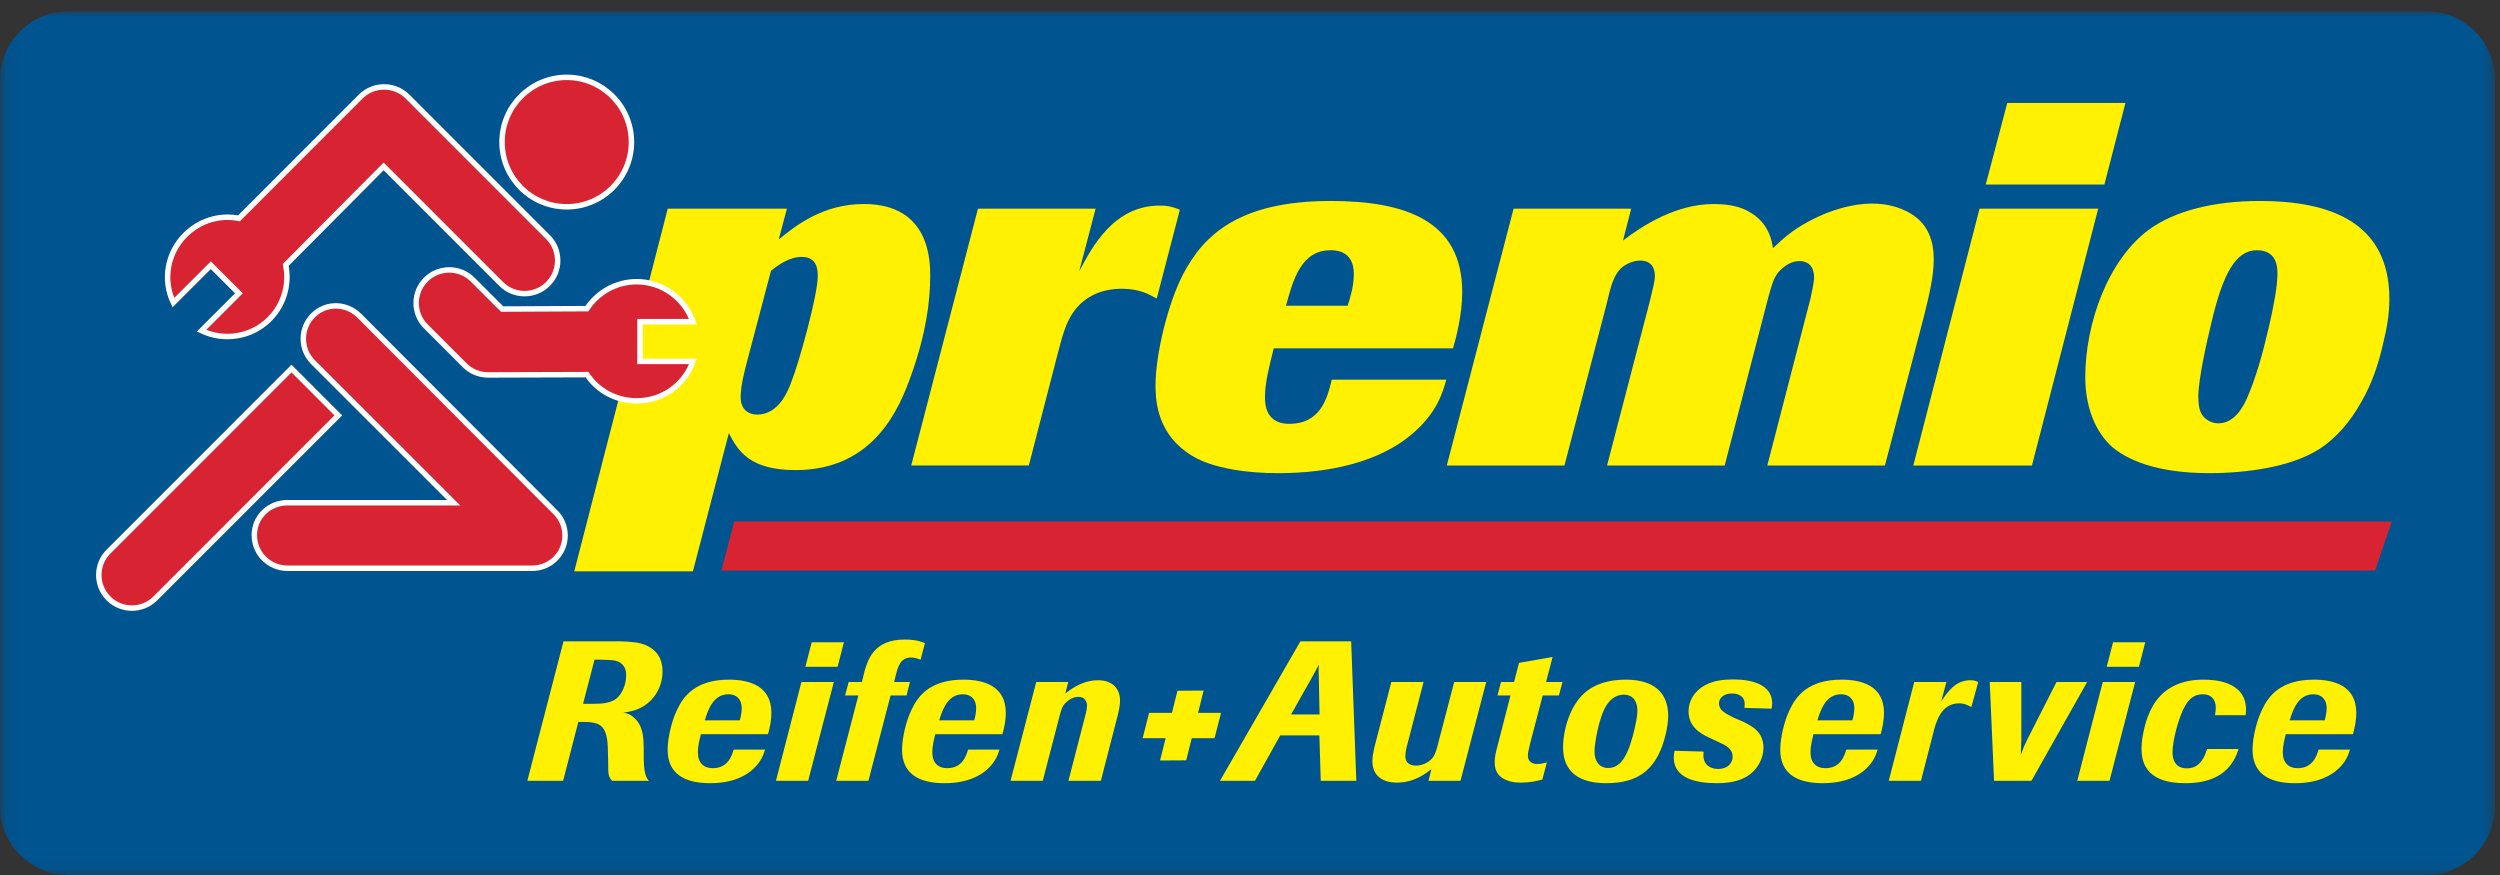 <?xml version="1.0" encoding="UTF-8"?>
<svg width="220px" height="77px" viewBox="0 0 220 77" version="1.1" xmlns="http://www.w3.org/2000/svg" xmlns:xlink="http://www.w3.org/1999/xlink">
    <rect x="0" y="0" width="220" height="77" fill="#333333" stroke="none"/>
    <!-- Generator: Sketch 55.1 (78136) - https://sketchapp.com -->
    <title>premio-logo</title>
    <desc>Created with Sketch.</desc>
    <defs>
        <polygon id="path-1" points="0.06 0.983 219.564 0.983 219.564 76.94 0.06 76.94"></polygon>
    </defs>
    <g id="1.-Desktop" stroke="none" stroke-width="1" fill="none" fill-rule="evenodd">
        <g id="Desktop---Home" transform="translate(-48, -1180)">
            <g id="Component-/-Extended-Footer" transform="translate(24, 830)">
                <g id="Partnerschaft-Info-/-Card" transform="translate(0, 318)">
                    <g id="premio">
                        <g id="premio-logo" transform="translate(24, 32)">
                            <g id="Group-3">
                                <mask id="mask-2" fill="white">
                                    <use xlink:href="#path-1"></use>
                                </mask>
                                <g id="Clip-2"></g>
                                <path d="M219.564,70.947 C219.564,74.29 216.853,77 213.512,77 L6.052,77 C2.71,77 0,74.29 0,70.947 L0,7.035 C0,3.692 2.71,0.983 6.052,0.983 L213.512,0.983 C216.853,0.983 219.564,3.692 219.564,7.035 L219.564,70.947" id="Fill-1" fill="#00548F" mask="url(#mask-2)"></path>
                            </g>
                            <path d="M67.847,23.831 C68.528,23.286 69.475,22.608 70.558,22.608 C71.962,22.608 71.962,23.831 71.962,24.326 C71.962,25.956 70.332,31.875 69.61,33.683 C69.339,34.405 68.528,36.484 66.626,36.484 C65.95,36.484 65.178,36.124 65.178,34.947 C65.178,34.045 65.454,32.913 65.677,32.057 L67.847,23.831 Z M64.14,38.11 C64.954,39.739 66.037,41.368 70.016,41.368 C76.978,41.368 79.193,35.806 80.188,33.006 C81.498,29.345 81.858,26.495 81.858,24.282 C81.858,23.014 81.858,17.953 76.026,17.953 C72.413,17.953 70.016,19.852 68.528,21.073 L69.249,18.361 L58.762,18.361 L50.534,50.275 L60.977,50.275 L64.14,38.11 L64.14,38.11 Z" id="Fill-4" fill="#FFF101"></path>
                            <path d="M93.024,31.334 C93.478,29.571 93.795,28.393 94.472,27.444 C95.466,26.042 97.001,25.41 98.719,25.41 C100.299,25.41 101.117,25.906 101.793,26.271 L103.829,18.453 C103.331,18.271 102.924,18.09 102.066,18.09 C97.995,18.09 96.1,21.751 94.969,23.874 L96.415,18.361 L86.062,18.361 L80.188,40.963 L90.537,40.963 L93.024,31.334" id="Fill-5" fill="#FFF101"></path>
                            <path d="M113.169,26.903 C113.803,24.553 114.528,22.019 117.105,22.019 C118.326,22.019 119.137,22.655 119.137,24.098 C119.137,25.144 118.865,26.042 118.594,26.903 L113.169,26.903 Z M117.197,33.411 C116.789,35.082 116.202,37.297 113.444,37.297 C112.04,37.297 111.318,36.484 111.318,34.994 C111.318,33.637 111.678,32.326 112.088,30.656 L127.864,30.656 C128.086,29.888 128.675,27.807 128.675,25.687 C128.675,19.399 123.613,17.685 117.105,17.685 C109.057,17.685 105.938,20.666 104.132,24.098 C102.774,26.677 101.687,31.197 101.687,33.908 C101.687,34.994 101.733,37.843 104.356,39.739 C105.534,40.644 107.023,41.051 108.515,41.323 C109.825,41.553 111.184,41.638 112.493,41.638 C117.148,41.638 121.396,40.599 124.202,38.248 C126.459,36.35 126.958,34.541 127.276,33.411 L117.197,33.411 L117.197,33.411 Z" id="Fill-6" fill="#FFF101"></path>
                            <path d="M169.313,27.811 C169.761,26.002 170.169,24.329 170.169,22.841 C170.169,20.216 168.903,19.224 167.953,18.681 C167.187,18.275 166.149,17.914 164.744,17.914 C163.071,17.914 161.085,18.456 159.23,19.448 C157.604,20.308 156.79,21.122 156.02,21.844 C155.795,20.264 155.072,19.179 153.581,18.456 C152.766,18.094 151.909,17.956 150.777,17.956 C147.526,17.956 144.587,19.813 142.822,21.167 L143.544,18.364 L133.195,18.364 L127.317,40.966 L137.671,40.966 L141.377,26.771 C141.737,25.192 142.008,24.242 142.642,23.605 C143.047,23.246 143.725,22.929 144.315,22.929 C145.261,22.929 145.629,23.515 145.629,24.288 C145.629,24.738 145.445,25.415 145.221,26.367 L141.42,40.966 L151.772,40.966 L155.617,26.138 C155.977,24.831 156.157,24.288 156.655,23.79 C157.153,23.293 157.741,22.976 158.326,22.976 C159.457,22.976 159.64,23.879 159.64,24.377 C159.64,24.874 159.457,25.596 159.321,26.274 L155.523,40.966 L165.875,40.966 L169.313,27.811" id="Fill-7" fill="#FFF101"></path>
                            <path d="M187.038,9.061 L176.641,9.061 L174.745,16.241 L185.186,16.241 L187.038,9.061 Z M184.641,18.364 L174.199,18.364 L168.371,40.966 L178.811,40.966 L184.641,18.364 L184.641,18.364 Z" id="Fill-8" fill="#FFF101"></path>
                            <path d="M199.642,28.847 C199.099,31.197 198.511,33.277 197.7,35.128 C197.429,35.671 196.706,37.253 195.21,37.253 C194.58,37.253 194.039,36.892 193.767,36.484 C193.583,36.172 193.451,35.719 193.451,34.905 C193.451,33.369 194.216,29.977 194.626,28.305 C195.619,24.098 196.749,22.019 198.603,22.019 C200.414,22.019 200.414,23.602 200.414,24.098 C200.414,25.144 200.094,26.948 199.642,28.847 Z M209.721,30.203 C210.039,28.939 210.266,27.627 210.266,26.315 C210.266,19.488 204.931,17.685 198.875,17.685 C194.712,17.685 191.369,18.587 189.16,20.168 C185.494,22.833 183.504,28.485 183.504,33.185 C183.504,35.401 184.136,37.615 185.674,39.155 C187.078,40.466 189.788,41.638 194.4,41.638 C197.7,41.638 201.584,41.097 204.027,39.56 C205.608,38.567 206.873,37.027 207.779,35.401 C208.73,33.775 209.314,32.013 209.721,30.203 L209.721,30.203 Z" id="Fill-9" fill="#FFF101"></path>
                            <polyline id="Fill-10" fill="#D82333" points="64.61 45.886 210.484 45.886 209.008 50.209 63.488 50.209 64.61 45.886"></polyline>
                            <path d="M29.772,36.555 L13.671,52.659 C12.53,53.797 10.685,53.797 9.548,52.659 C8.41,51.521 8.41,49.676 9.548,48.54 L25.652,32.433 L29.772,36.555" id="Fill-11" fill="#D82333"></path>
                            <path d="M29.772,36.555 L13.671,52.659 C12.53,53.797 10.685,53.797 9.548,52.659 C8.41,51.521 8.41,49.676 9.548,48.54 L25.652,32.433 L29.772,36.555 Z" id="Stroke-12" stroke="#FFFFFE" stroke-width="0.481"></path>
                            <path d="M25.142,23.312 C25.484,24.987 25.01,26.792 23.711,28.09 C22.101,29.703 19.68,30.029 17.734,29.101 L21.025,25.81 L18.55,23.34 L15.258,26.63 C14.322,24.682 14.683,22.292 16.302,20.677 C17.59,19.389 19.362,18.882 21.025,19.216 L31.738,8.5 C32.877,7.364 34.718,7.364 35.862,8.5 L48.223,20.864 C49.36,22.003 49.36,23.849 48.223,24.987 C47.085,26.124 45.238,26.124 44.102,24.987 L33.76,14.645 L25.142,23.312" id="Fill-13" fill="#D82333"></path>
                            <path d="M25.142,23.312 C25.484,24.987 25.01,26.792 23.711,28.09 C22.101,29.703 19.68,30.029 17.734,29.101 L21.025,25.81 L18.55,23.34 L15.258,26.63 C14.322,24.682 14.683,22.292 16.302,20.677 C17.59,19.389 19.362,18.882 21.025,19.216 L31.738,8.5 C32.877,7.364 34.718,7.364 35.862,8.5 L48.223,20.864 C49.36,22.003 49.36,23.849 48.223,24.987 C47.085,26.124 45.238,26.124 44.102,24.987 L33.76,14.645 L25.142,23.312 Z" id="Stroke-14" stroke="#FFFFFE" stroke-width="0.481"></path>
                            <path d="M48.786,44.991 C49.365,45.521 49.727,46.279 49.727,47.119 C49.727,48.716 48.435,50.005 46.842,50.005 L25.293,50.005 C23.684,50.005 22.38,48.706 22.38,47.094 C22.38,45.485 23.684,44.239 25.293,44.239 L39.919,44.239 L27.546,31.873 C26.407,30.737 26.407,28.889 27.546,27.753 C28.684,26.613 30.487,26.654 31.626,27.794 L48.786,44.991" id="Fill-15" fill="#D82333"></path>
                            <path d="M48.786,44.991 C49.365,45.521 49.727,46.279 49.727,47.119 C49.727,48.716 48.435,50.005 46.842,50.005 L25.293,50.005 C23.684,50.005 22.38,48.706 22.38,47.094 C22.38,45.485 23.684,44.239 25.293,44.239 L39.919,44.239 L27.546,31.873 C26.407,30.737 26.407,28.889 27.546,27.753 C28.684,26.613 30.487,26.654 31.626,27.794 L48.786,44.991 Z" id="Stroke-16" stroke="#FFFFFE" stroke-width="0.481"></path>
                            <path d="M44.179,12.503 C44.179,9.359 46.727,6.807 49.872,6.807 C53.018,6.807 55.568,9.359 55.568,12.503 C55.568,15.647 53.018,18.198 49.872,18.198 C46.727,18.198 44.179,15.647 44.179,12.503" id="Fill-17" fill="#D82333"></path>
                            <path d="M44.179,12.503 C44.179,9.359 46.727,6.807 49.872,6.807 C53.018,6.807 55.568,9.359 55.568,12.503 C55.568,15.647 53.018,18.198 49.872,18.198 C46.727,18.198 44.179,15.647 44.179,12.503 Z" id="Stroke-18" stroke="#FFFFFE" stroke-width="0.481"></path>
                            <path d="M42.935,32.994 C42.191,32.991 41.452,32.704 40.888,32.141 L37.474,28.726 C36.336,27.59 36.336,25.744 37.474,24.608 C38.611,23.468 40.459,23.468 41.597,24.608 L44.187,27.197 L51.65,27.161 C52.585,25.737 54.2,24.791 56.034,24.791 C58.314,24.791 60.255,26.273 60.975,28.305 L56.322,28.305 L56.322,31.802 L60.979,31.802 C60.264,33.845 58.322,35.276 56.034,35.276 C54.212,35.276 52.599,34.383 51.659,32.967 L42.935,32.994" id="Fill-19" fill="#D82333"></path>
                            <path d="M42.935,32.994 C42.191,32.991 41.452,32.704 40.888,32.141 L37.474,28.726 C36.336,27.59 36.336,25.744 37.474,24.608 C38.611,23.468 40.459,23.468 41.597,24.608 L44.187,27.197 L51.65,27.161 C52.585,25.737 54.2,24.791 56.034,24.791 C58.314,24.791 60.255,26.273 60.975,28.305 L56.322,28.305 L56.322,31.802 L60.979,31.802 C60.264,33.845 58.322,35.276 56.034,35.276 C54.212,35.276 52.599,34.383 51.659,32.967 L42.935,32.994 Z" id="Stroke-20" stroke="#FFFFFE" stroke-width="0.481"></path>
                            <path d="M56.649,65.826 C56.631,64.939 56.614,63.826 55.744,63.113 C55.414,62.817 55.119,62.766 54.857,62.713 C55.327,62.644 55.953,62.557 56.614,62.156 C57.587,61.565 58.301,60.435 58.301,59.112 C58.301,58.486 58.178,57.427 56.961,56.835 C56.266,56.488 55.414,56.47 54.562,56.435 L49.588,56.435 L46.405,68.713 L49.554,68.713 L50.893,63.531 L51.414,63.531 C52.44,63.548 53.101,63.686 53.362,64.748 C53.466,65.147 53.483,65.53 53.5,66.261 L53.518,66.974 C53.518,68.139 53.518,68.33 53.866,68.713 L57.101,68.713 C56.875,68.417 56.684,68.156 56.649,66.852 L56.649,65.826 Z M52.318,58.053 L52.944,58.053 C53.866,58.088 54.109,58.088 54.405,58.227 C55.084,58.522 55.101,59.165 55.101,59.443 C55.101,60.244 54.736,61.113 54.214,61.496 C53.64,61.913 52.84,61.932 52.266,61.932 L51.31,61.932 L52.318,58.053 L52.318,58.053 Z" id="Fill-21" fill="#FFF101"></path>
                            <path d="M64.562,65.965 C64.404,66.486 64.074,67.6 62.718,67.6 C61.952,67.6 61.413,67.147 61.413,66.208 C61.413,65.651 61.552,65.13 61.674,64.608 L67.587,64.608 C67.76,63.983 67.883,63.392 67.883,62.73 C67.883,60.296 65.848,59.809 64.143,59.809 C61.257,59.809 60.161,61.217 59.587,62.453 C59.1,63.444 58.752,64.957 58.752,65.982 C58.752,68.104 60.248,68.922 62.492,68.922 C64.596,68.922 65.726,68.19 66.283,67.67 C66.978,67.026 67.169,66.452 67.326,65.965 L64.562,65.965 Z M62.022,63.392 C62.335,62.364 62.805,61.096 64.109,61.096 C64.856,61.096 65.273,61.583 65.273,62.312 C65.273,62.748 65.153,63.217 65.1,63.392 L62.022,63.392 L62.022,63.392 Z" id="Fill-22" fill="#FFF101"></path>
                            <path d="M73.708,58.679 L70.874,58.679 L71.43,56.522 L74.264,56.522 L73.708,58.679 Z M71.117,68.713 L68.283,68.713 L70.526,60.018 L73.378,60.018 L71.117,68.713 L71.117,68.713 Z" id="Fill-23" fill="#FFF101"></path>
                            <path d="M76.421,68.713 L73.586,68.713 L75.535,61.2 L74.368,61.2 L74.681,60.018 L75.847,60.018 L76.056,59.147 C76.37,58.069 76.873,56.279 79.603,56.279 C80.595,56.279 81.098,56.47 81.395,56.591 L81.011,58.053 C80.768,57.966 80.491,57.861 80.178,57.861 C79.22,57.861 79.012,58.714 78.838,59.392 L78.681,60.018 L80.072,60.018 L79.777,61.2 L78.369,61.2 L76.421,68.713" id="Fill-24" fill="#FFF101"></path>
                            <path d="M85.19,65.965 C85.033,66.486 84.703,67.6 83.347,67.6 C82.581,67.6 82.042,67.147 82.042,66.208 C82.042,65.651 82.181,65.13 82.303,64.608 L88.215,64.608 C88.389,63.983 88.511,63.392 88.511,62.73 C88.511,60.296 86.477,59.809 84.771,59.809 C81.885,59.809 80.79,61.217 80.216,62.453 C79.729,63.444 79.381,64.957 79.381,65.982 C79.381,68.104 80.877,68.922 83.119,68.922 C85.224,68.922 86.354,68.19 86.912,67.67 C87.606,67.026 87.798,66.452 87.954,65.965 L85.19,65.965 Z M82.651,63.392 C82.964,62.364 83.432,61.096 84.738,61.096 C85.485,61.096 85.903,61.583 85.903,62.312 C85.903,62.748 85.781,63.217 85.729,63.392 L82.651,63.392 L82.651,63.392 Z" id="Fill-25" fill="#FFF101"></path>
                            <path d="M96.876,68.713 L94.023,68.713 L95.381,63.444 C95.502,63.01 95.658,62.418 95.658,62.105 C95.658,61.757 95.485,61.322 94.893,61.322 C94.528,61.322 94.127,61.514 93.814,61.81 C93.502,62.122 93.398,62.364 93.206,63.148 L91.763,68.713 L88.928,68.713 L91.189,60.018 L94.006,60.018 L93.746,61.026 C94.615,60.348 95.52,59.861 96.632,59.861 C97.954,59.861 98.562,60.66 98.562,61.635 C98.562,62.19 98.406,62.782 98.267,63.304 L96.876,68.713" id="Fill-26" fill="#FFF101"></path>
                            <path d="M118.903,56.435 L114.435,56.435 L107.357,68.713 L110.435,68.713 L112.661,64.714 L116.104,64.714 L116.226,68.713 L119.356,68.713 L118.903,56.435 Z M113.618,62.87 L115.549,59.443 C115.738,59.097 115.828,58.939 116.053,58.486 C116.034,59.009 116.034,59.097 116.053,59.565 L116.122,62.87 L113.618,62.87 L113.618,62.87 Z" id="Fill-27" fill="#FFF101"></path>
                            <path d="M128.524,68.713 L125.708,68.713 L125.969,67.67 C125.569,68 124.508,68.87 122.925,68.87 C121.552,68.87 120.769,68.173 120.769,66.974 C120.769,66.539 120.874,66.103 120.96,65.704 L122.438,60.018 L125.273,60.018 L123.9,65.305 C123.795,65.669 123.672,66.156 123.672,66.558 C123.672,67.2 124.177,67.373 124.612,67.373 C125.134,67.373 125.743,67.111 126.09,66.66 C126.316,66.348 126.438,65.895 126.542,65.478 L127.969,60.018 L130.786,60.018 L128.524,68.713" id="Fill-28" fill="#FFF101"></path>
                            <path d="M134.665,65.373 C134.489,66.087 134.455,66.261 134.455,66.505 C134.455,67.06 134.89,67.234 135.289,67.234 C135.568,67.234 135.812,67.165 136.124,67.095 L135.724,68.607 C135.203,68.729 134.645,68.87 133.864,68.87 C133.446,68.87 133.029,68.834 132.645,68.679 C131.69,68.33 131.534,67.67 131.534,67.06 C131.534,66.609 131.637,66.156 131.777,65.651 L132.924,61.2 L131.777,61.2 L132.09,60.018 L133.238,60.018 L133.672,58.331 L136.628,57.81 L136.055,60.018 L137.498,60.018 L137.185,61.2 L135.759,61.2 L134.665,65.373" id="Fill-29" fill="#FFF101"></path>
                            <path d="M146.61,64.505 C146.714,64 146.801,63.496 146.801,62.991 C146.801,62.312 146.644,61.601 146.263,61.079 C145.567,60.104 144.315,59.809 143.098,59.809 C142.35,59.809 140.68,59.878 139.428,60.991 C138.142,62.14 137.551,64.243 137.551,65.773 C137.551,68 139.063,68.922 141.341,68.922 C144.263,68.922 145.88,67.651 146.61,64.505 Z M143.846,64.122 C143.394,66.052 142.802,67.583 141.533,67.583 C140.716,67.583 140.316,66.956 140.316,66.139 C140.316,65.461 140.698,63.06 141.411,62.001 C141.602,61.739 142.054,61.131 142.889,61.131 C143.776,61.131 144.09,61.81 144.09,62.521 C144.09,63.096 143.915,63.809 143.846,64.122 L143.846,64.122 Z" id="Fill-30" fill="#FFF101"></path>
                            <path d="M150.349,64.887 C149.67,64.556 148.592,63.983 148.592,62.592 C148.592,61.739 149.045,60.835 150.055,60.296 C150.784,59.895 151.636,59.792 152.472,59.792 C153.095,59.792 155.95,59.792 155.95,61.895 C155.95,62.053 155.931,62.19 155.897,62.364 L153.515,62.295 C153.515,62.19 153.532,62.069 153.532,61.966 C153.532,61.182 152.854,61.026 152.402,61.026 C151.74,61.026 151.271,61.392 151.271,61.895 C151.271,62.521 151.828,62.782 152.591,63.164 L153.444,63.531 C154.193,63.913 155.184,64.4 155.184,65.809 C155.184,66.713 154.697,67.617 154,68.139 C153.41,68.592 152.505,68.922 151.115,68.922 C149.237,68.922 147.289,68.486 147.289,66.66 C147.289,66.452 147.324,66.295 147.359,66.069 L149.916,66.139 C149.916,66.226 149.898,66.348 149.898,66.452 C149.898,67.408 150.644,67.67 151.202,67.67 C152.052,67.67 152.472,67.129 152.472,66.591 C152.472,65.877 151.863,65.582 151.167,65.27 L150.349,64.887" id="Fill-31" fill="#FFF101"></path>
                            <path d="M162.471,65.965 C162.314,66.486 161.982,67.6 160.627,67.6 C159.862,67.6 159.323,67.147 159.323,66.208 C159.323,65.651 159.461,65.13 159.584,64.608 L165.497,64.608 C165.669,63.983 165.792,63.392 165.792,62.73 C165.792,60.296 163.756,59.809 162.053,59.809 C159.167,59.809 158.071,61.217 157.497,62.453 C157.009,63.444 156.663,64.957 156.663,65.982 C156.663,68.104 158.157,68.922 160.401,68.922 C162.504,68.922 163.634,68.19 164.192,67.67 C164.886,67.026 165.079,66.452 165.235,65.965 L162.471,65.965 Z M159.931,63.392 C160.245,62.364 160.714,61.096 162.018,61.096 C162.765,61.096 163.183,61.583 163.183,62.312 C163.183,62.748 163.061,63.217 163.008,63.392 L159.931,63.392 L159.931,63.392 Z" id="Fill-32" fill="#FFF101"></path>
                            <path d="M169.044,68.713 L166.209,68.713 L168.453,60.018 L171.287,60.018 L170.818,61.739 C171.375,60.904 172.07,59.861 173.391,59.861 C173.721,59.861 173.896,59.931 174.087,60.018 L173.478,62.226 C173.218,62.086 172.905,61.895 172.4,61.895 C170.8,61.895 170.365,63.565 170.139,64.453 L169.044,68.713" id="Fill-33" fill="#FFF101"></path>
                            <path d="M178.766,68.713 L175.477,68.713 L175.096,60.018 L177.878,60.018 L177.878,65.184 C177.86,65.686 177.86,65.809 177.826,66.435 C178.07,65.773 178.139,65.601 178.399,65.078 L180.973,60.018 L183.669,60.018 L178.766,68.713" id="Fill-34" fill="#FFF101"></path>
                            <path d="M188.225,58.679 L185.391,58.679 L185.948,56.522 L188.782,56.522 L188.225,58.679 Z M185.634,68.713 L182.799,68.713 L185.043,60.018 L187.895,60.018 L185.634,68.713 L185.634,68.713 Z" id="Fill-35" fill="#FFF101"></path>
                            <path d="M196.99,65.913 C196.607,67.2 195.582,68.922 192.346,68.922 C190.642,68.922 188.453,68.521 188.453,65.913 C188.453,65.287 188.555,64.696 188.678,64.175 C188.885,63.286 189.302,61.86 190.502,60.868 C191.755,59.861 193.234,59.809 193.895,59.809 C194.71,59.809 197.651,59.878 197.651,62.453 C197.651,62.627 197.633,62.73 197.617,62.939 L194.92,62.939 C194.955,62.695 194.99,62.521 194.99,62.295 C194.99,61.496 194.538,61.096 193.86,61.096 C192.989,61.096 192.573,61.617 192.278,62.14 C191.719,63.113 191.182,65.184 191.182,66.191 C191.182,67.287 191.806,67.617 192.433,67.617 C193.181,67.617 193.825,67.234 194.224,65.913 L196.99,65.913" id="Fill-36" fill="#FFF101"></path>
                            <path d="M204.033,65.965 C203.875,66.486 203.545,67.6 202.189,67.6 C201.425,67.6 200.885,67.147 200.885,66.208 C200.885,65.651 201.024,65.13 201.146,64.608 L207.059,64.608 C207.233,63.983 207.354,63.392 207.354,62.73 C207.354,60.296 205.319,59.809 203.616,59.809 C200.728,59.809 199.633,61.217 199.06,62.453 C198.572,63.444 198.224,64.957 198.224,65.982 C198.224,68.104 199.721,68.922 201.963,68.922 C204.069,68.922 205.198,68.19 205.755,67.67 C206.451,67.026 206.64,66.452 206.798,65.965 L204.033,65.965 Z M201.493,63.392 C201.806,62.364 202.276,61.096 203.582,61.096 C204.328,61.096 204.746,61.583 204.746,62.312 C204.746,62.748 204.623,63.217 204.573,63.392 L201.493,63.392 L201.493,63.392 Z" id="Fill-37" fill="#FFF101"></path>
                            <polyline id="Fill-38" fill="#FFF101" points="107.452 62.732 101.121 62.732 100.553 64.961 106.88 64.961 107.452 62.732"></polyline>
                            <polyline id="Fill-39" fill="#FFF101" points="105.918 60.769 104.386 66.91 102.086 66.923 103.617 60.785 105.918 60.769"></polyline>
                        </g>
                    </g>
                </g>
            </g>
        </g>
    </g>
</svg>